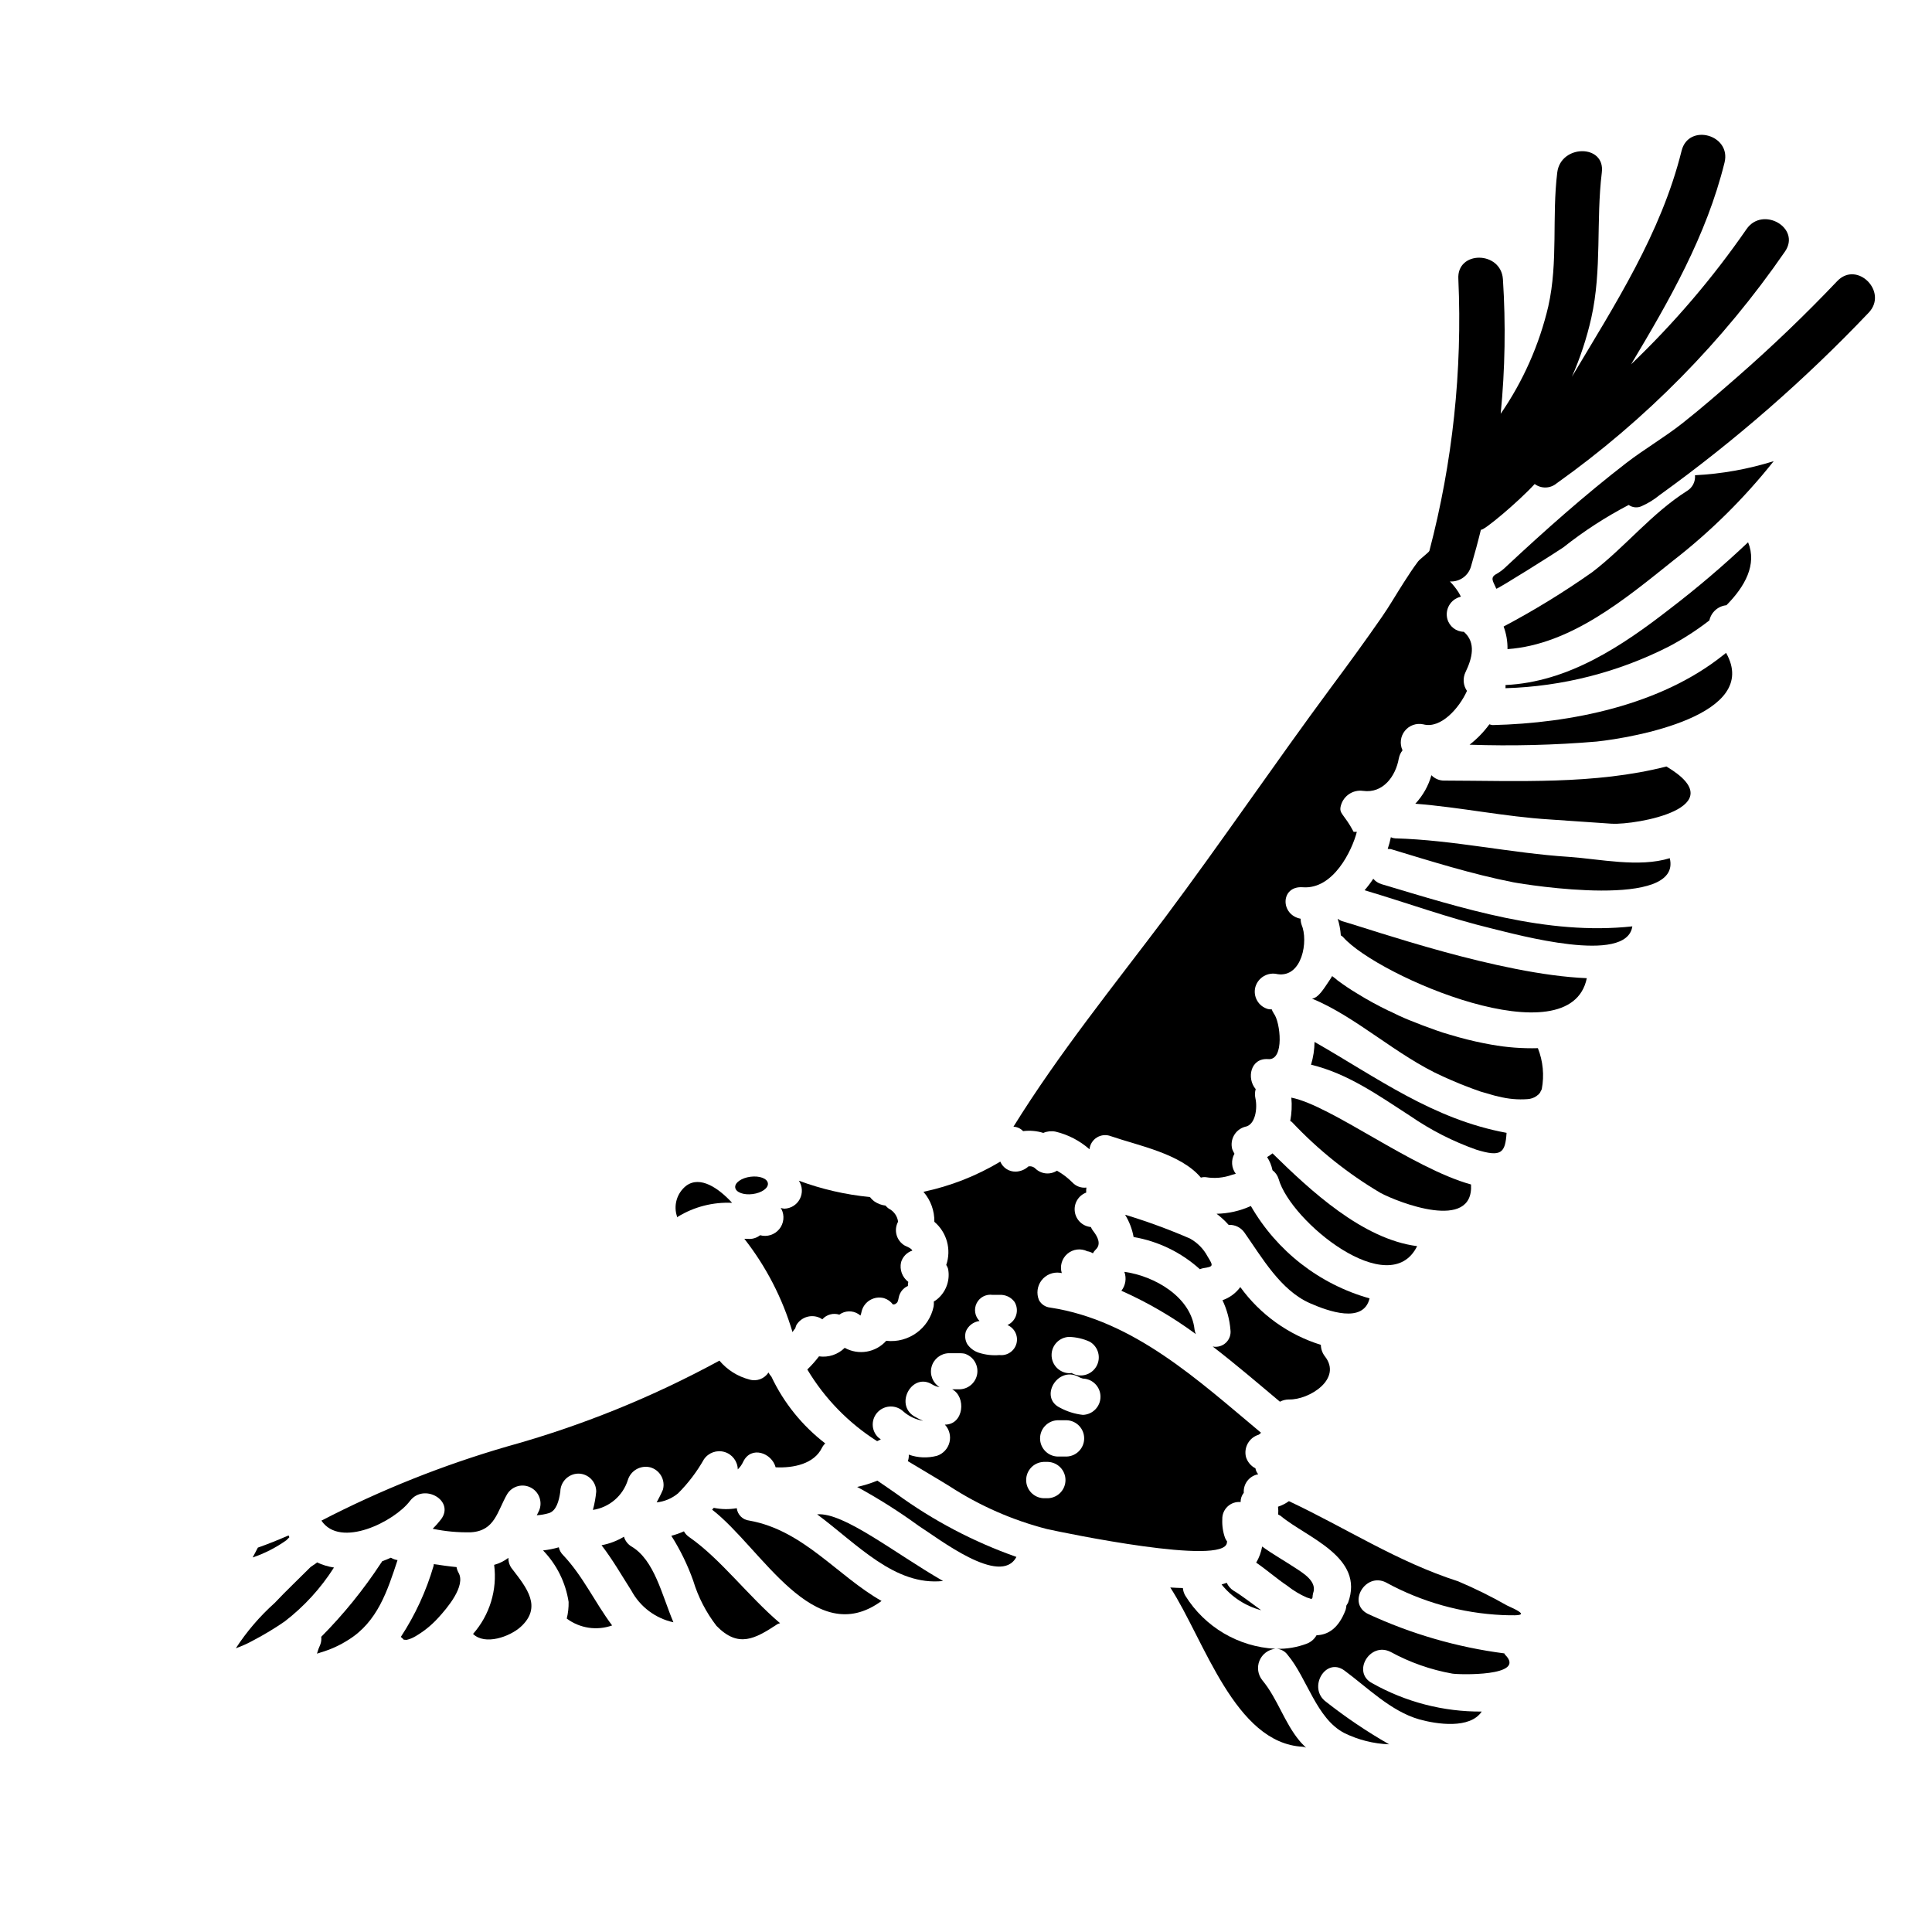 <?xml version="1.0" encoding="UTF-8"?>
<!-- Uploaded to: SVG Repo, www.svgrepo.com, Generator: SVG Repo Mixer Tools -->
<svg fill="#000000" width="800px" height="800px" version="1.1" viewBox="144 144 512 512" xmlns="http://www.w3.org/2000/svg">
 <g>
  <path d="m462.82 480.09c2.793-0.441 2.793-0.539 1.18-3.148h0.004c-1.066-1.996-2.688-3.637-4.668-4.727-5.598-2.422-11.332-4.527-17.176-6.297 1.113 1.812 1.879 3.812 2.258 5.906 6.547 1.121 12.641 4.086 17.57 8.539 0.266-0.121 0.547-0.215 0.832-0.273z"/>
  <path d="m338.02 462.76c-3.629-3.938-8.438-7.211-12.117-4.562h-0.004c-2.555 1.969-3.531 5.371-2.406 8.395 0.102 0 0.102-0.098 0.148-0.148v-0.004c4.316-2.637 9.324-3.918 14.379-3.68z"/>
  <path d="m345.43 471.35c-0.797 0.629-1.781 0.977-2.797 0.984-0.461-0.039-0.918-0.055-1.379-0.047 5.773 7.367 10.102 15.758 12.766 24.73 0.145-0.246 0.293-0.395 0.441-0.637h-0.004c0.109-0.102 0.207-0.219 0.293-0.34 0.078-0.305 0.18-0.602 0.301-0.887 1.359-2.262 4.277-3.027 6.57-1.723 0.086 0.086 0.188 0.152 0.297 0.199l0.051-0.047c1.129-1.23 2.871-1.695 4.465-1.184 1.469-1.086 3.453-1.164 5.004-0.195 0.297 0.242 0.441 0.293 0.59 0.441 0.148-0.398 0.262-0.809 0.34-1.223 0.699-2.566 3.34-4.082 5.906-3.391 0.941 0.289 1.77 0.875 2.359 1.668 0.195-0.051 0.441 0 0.59-0.098 0.684-0.395 0.73-0.637 0.977-1.867 0.289-1.309 1.18-2.398 2.406-2.941-0.012-0.363 0.02-0.727 0.102-1.078-1.605-1.211-2.356-3.246-1.918-5.203 0.43-1.465 1.551-2.621 2.996-3.094-0.293-0.637-1.426-1.027-2.012-1.324-2.203-1.285-2.988-4.09-1.77-6.332-0.203-1.504-1.141-2.812-2.5-3.484-0.312-0.223-0.594-0.488-0.836-0.785-1.016-0.117-1.992-0.469-2.844-1.031-0.484-0.348-0.914-0.762-1.277-1.23-6.441-0.621-12.777-2.078-18.844-4.328 0.965 1.449 1.062 3.309 0.254 4.852-0.805 1.543-2.391 2.523-4.133 2.559-0.316-0.043-0.629-0.109-0.934-0.195 0.055 0.098 0.148 0.195 0.195 0.297v-0.004c0.883 1.727 0.66 3.812-0.566 5.312-1.223 1.504-3.223 2.141-5.09 1.625z"/>
  <path d="m460.91 497.55c-0.164-0.375-0.277-0.773-0.34-1.18-0.887-8.641-10.605-14.234-18.602-15.316v0.004c0.621 1.691 0.324 3.586-0.789 5.004 6.973 3.109 13.586 6.961 19.73 11.488z"/>
  <path d="m228 582.23c0.395-0.098 0.789-0.246 1.082-0.348v0.004c2.547-0.75 4.977-1.859 7.215-3.289 7.754-4.809 10.355-12.953 13.055-21.152-0.625-0.098-1.223-0.316-1.766-0.637-0.734 0.344-1.52 0.637-2.305 0.934h-0.004c-0.098 0.191-0.215 0.371-0.348 0.539-4.598 7.008-9.891 13.535-15.797 19.484 0.082 0.695-0.004 1.402-0.25 2.062-0.359 0.773-0.656 1.578-0.883 2.402z"/>
  <path d="m517.74 439.75c5.418 3.738 11.312 6.742 17.52 8.934 6.531 2.012 7.656 0.934 7.996-4.469-19.48-3.582-34.203-14.562-50.895-24.098l0.004 0.004c-0.023 2.043-0.336 4.078-0.926 6.035 9.762 2.344 17.859 8.137 26.301 13.594z"/>
  <path d="m211.16 578.7c2.863-1.5 5.637-3.172 8.297-5.008 5.148-3.965 9.562-8.797 13.047-14.281-1.562-0.234-3.082-0.699-4.512-1.371-0.047 0.047-0.047 0.098-0.094 0.145-0.543 0.344-1.031 0.734-1.574 1.078-3.184 3.191-6.477 6.297-9.57 9.574v-0.004c-3.93 3.523-7.379 7.551-10.258 11.977 1.609-0.574 3.172-1.277 4.664-2.109z"/>
  <path d="m220.68 551.39c-0.074-0.16-0.141-0.324-0.199-0.488-2.602 1.129-5.352 2.254-8.148 3.234-0.441 0.887-0.934 1.766-1.375 2.606h0.004c3.184-1.078 6.195-2.617 8.934-4.566z"/>
  <path d="m479.8 450.64c0.688 1.062 1.172 2.242 1.426 3.481 0.77 0.582 1.336 1.387 1.621 2.309 3.184 11.336 29.445 32.586 36.707 17.812-14.48-1.863-28.27-14.719-38.328-24.59v0.004c-0.453 0.355-0.93 0.684-1.426 0.984z"/>
  <path d="m606.84 204.73c-8.953 12.945-19.199 24.945-30.582 35.816 10.156-16.965 19.957-34.047 24.758-53.449 1.852-7.398-9.523-10.547-11.375-3.148-5.434 21.883-17.633 40.699-29.047 59.867l-0.004-0.004c2.199-5.008 3.914-10.211 5.117-15.547 2.875-12.832 1.219-25.703 2.793-38.574 0.945-7.519-10.863-7.477-11.809 0-1.457 11.848 0.277 23.656-2.363 35.426h0.004c-2.394 10.219-6.68 19.895-12.633 28.535 1.164-11.852 1.359-23.777 0.59-35.66-0.512-7.559-12.32-7.637-11.809 0 1.078 24.246-1.512 48.516-7.676 71.988-0.086 0.375-2.492 2.133-3.031 2.852-1.332 1.77-2.535 3.641-3.742 5.512-1.969 3.055-3.789 6.25-5.871 9.238-4.328 6.246-8.82 12.402-13.355 18.5-14.918 20.152-29.008 40.934-44.004 61.008-13.777 18.301-28.141 36.016-40.227 55.496v-0.004c0.973 0.047 1.891 0.469 2.559 1.18 1.797-0.227 3.621-0.066 5.352 0.473 1.004-0.434 2.113-0.555 3.188-0.352 3.359 0.793 6.465 2.402 9.055 4.684 0.133-1.297 0.863-2.457 1.977-3.137 1.113-0.68 2.477-0.801 3.691-0.328 7.164 2.481 18.5 4.606 23.852 10.98 0.422-0.121 0.863-0.16 1.301-0.117 2.336 0.398 4.738 0.18 6.965-0.629 0.316-0.078 0.629-0.195 0.984-0.277-1.168-1.543-1.305-3.629-0.355-5.312-0.227-0.391-0.426-0.801-0.59-1.219-0.672-2.551 0.812-5.172 3.348-5.906 2.832-0.434 3.387-4.961 2.793-7.598-0.172-0.793-0.145-1.617 0.078-2.398-2.441-2.832-1.418-8.305 3.305-7.949 4.41 0.395 3.227-9.918 1.496-12.082l0.004-0.004c-0.23-0.344-0.418-0.711-0.555-1.102-0.328 0.016-0.66-0.012-0.98-0.078-2.543-0.699-4.039-3.324-3.348-5.867 0.738-2.512 3.32-4.004 5.863-3.383 6.535 0.984 8.227-8.816 6.375-13.105l0.004-0.004c-0.18-0.504-0.258-1.039-0.238-1.574-5.473-1.023-5.391-8.777 0.551-8.344 8.109 0.629 13.066-9.762 14.328-14.68h-0.844c-2.598-4.922-3.977-4.723-3.387-6.965l0.004-0.004c0.691-2.59 3.207-4.262 5.863-3.894 5.312 0.746 8.66-3.898 9.484-8.582h0.004c0.148-0.789 0.484-1.531 0.984-2.164-0.793-1.695-0.555-3.695 0.613-5.156 1.172-1.461 3.066-2.133 4.894-1.73 4.606 1.258 9.523-4.289 11.57-8.855h0.004c-1.012-1.465-1.16-3.356-0.395-4.961 1.73-3.582 2.914-7.793-0.434-10.707-2.047-0.031-3.824-1.41-4.367-3.383-0.332-1.227-0.16-2.535 0.477-3.637 0.633-1.098 1.68-1.902 2.906-2.231 0.039 0 0.078-0.078 0.195-0.078-0.156-0.277-0.316-0.629-0.551-1.023-0.676-1.078-1.465-2.082-2.359-2.992 2.613 0.16 4.973-1.555 5.629-4.094 0.945-3.227 1.812-6.414 2.598-9.645 0.355 0.668 9.84-7.281 14.25-12.082h-0.004c1.734 1.293 4.125 1.227 5.789-0.156 23.602-16.797 44.09-37.59 60.535-61.441 4.328-6.258-5.906-12.16-10.195-5.941z"/>
  <path d="m469.1 563.46c-0.441 0.148-0.883 0.297-1.371 0.445h0.004c2.68 3.34 6.359 5.731 10.5 6.82-2.797-2.012-5.348-4.023-7.359-5.199-0.781-0.5-1.398-1.219-1.773-2.066z"/>
  <path d="m486.48 441.46c6.883 7.305 14.766 13.602 23.41 18.699 4.609 2.453 24.688 10.355 23.949-2.258-15.707-4.367-37-20.906-47.625-23.02h0.004c0.195 2.066 0.098 4.148-0.293 6.184 0.211 0.148 0.41 0.195 0.555 0.395z"/>
  <path d="m591.06 274.11c-9.422 5.992-16.297 14.777-25.082 21.5h0.004c-7.523 5.301-15.375 10.121-23.508 14.426 0.715 1.914 1.062 3.945 1.027 5.988 16.734-1.18 31.215-13.301 43.781-23.359 9.953-7.711 18.938-16.594 26.766-26.453-6.766 2.121-13.777 3.375-20.859 3.731 0.156 1.684-0.672 3.309-2.129 4.168z"/>
  <path d="m490.26 567.34c0.453 0.117 0.895 0.266 1.324 0.441 0.055-0.145 0.141-0.281 0.25-0.391 0.004-0.383 0.051-0.762 0.145-1.133 1.18-3.148-2.598-5.348-4.91-6.867-2.848-1.867-5.836-3.543-8.59-5.547h0.004c-0.266 1.508-0.797 2.957-1.578 4.273 2.793 1.914 5.394 4.219 8.242 6.133 1.566 1.242 3.285 2.281 5.113 3.09z"/>
  <path d="m258.96 558.51c-0.051 0.195 0 0.297-0.051 0.441-1.945 6.68-4.871 13.035-8.688 18.852 0.285 0.219 0.551 0.465 0.785 0.734 0.246 0.035 0.492 0.051 0.738 0.047 0.719-0.16 1.414-0.426 2.062-0.785 2.367-1.336 4.504-3.043 6.328-5.059 2.258-2.453 7.457-8.488 5.348-12.02-0.242-0.445-0.41-0.926-0.492-1.426-2.016-0.191-4.023-0.488-6.031-0.785z"/>
  <path d="m542.97 325.54c0.023 0.281 0.023 0.562 0 0.84 15.105-0.441 29.922-4.231 43.383-11.09 3.742-1.984 7.305-4.285 10.652-6.875 0.477-2.176 2.297-3.801 4.516-4.023 4.91-4.957 8.148-10.793 5.742-16.684v-0.004c-6.547 6.195-13.41 12.043-20.562 17.523-12.859 10.012-27.09 19.531-43.73 20.312z"/>
  <path d="m466.41 465.66c1.156 0.875 2.227 1.863 3.191 2.945 1.645-0.09 3.219 0.668 4.168 2.008 4.664 6.629 9.574 15.316 17.375 18.75 4.812 2.109 14.168 5.512 15.809-1.277-13.285-3.738-24.578-12.527-31.461-24.484-2.856 1.301-5.945 2-9.082 2.059z"/>
  <path d="m465.38 500.84c6.137 4.723 12.023 9.766 17.812 14.625h0.004c0.742-0.391 1.566-0.59 2.402-0.59 5.301 0.148 14.285-5.449 9.473-11.48h0.004c-0.656-0.863-1.02-1.914-1.031-2.996-8.586-2.66-16.078-8.031-21.352-15.312-1.18 1.617-2.828 2.836-4.723 3.484 1.172 2.453 1.887 5.098 2.109 7.805 0.188 1.277-0.254 2.562-1.191 3.453-0.934 0.887-2.242 1.266-3.508 1.012z"/>
  <path d="m498.5 387.47c0.453 1.434 0.73 2.918 0.832 4.418 0.242 0.117 0.461 0.285 0.637 0.492 9.234 10.406 60.172 32.273 64.551 10.848-23.117-0.934-56.883-12.859-64.883-15.117h0.004c-0.414-0.152-0.797-0.367-1.141-0.641z"/>
  <path d="m507.93 376.88c-0.699 1.066-1.469 2.082-2.309 3.043 11.238 3.336 22.234 7.359 33.617 10.113 6.871 1.664 35.875 9.715 37.348-0.539-22.629 2.453-45.098-4.809-66.5-11.195h0.004c-0.844-0.258-1.594-0.75-2.16-1.422z"/>
  <path d="m281.97 575.15c5.793-5.254 1.617-10.359-2.203-15.316-0.699-0.836-1.066-1.902-1.031-2.992-1.129 0.859-2.414 1.492-3.781 1.863 0.863 6.621-1.176 13.297-5.594 18.305 3.188 3.09 9.715 0.738 12.609-1.859z"/>
  <path d="m511.31 563.37c9.496 5.195 20.055 8.148 30.871 8.641 5.348 0.195 7.121 0.098 1.18-2.551-4.176-2.383-8.488-4.512-12.914-6.383-16.289-5.25-29.633-14.086-44.871-21.254-0.883 0.637-1.859 1.133-2.891 1.473 0.086 0.684 0.102 1.375 0.047 2.062 0.195 0.145 0.441 0.191 0.688 0.395 6.867 5.742 22.332 10.848 17.816 23.02-0.148 0.297-0.348 0.492-0.441 0.734h0.004c-0.027 0.383-0.094 0.758-0.199 1.129-1.82 4.809-4.57 6.625-7.707 6.723-0.535 0.969-1.387 1.73-2.406 2.16-2.656 1.035-5.496 1.52-8.344 1.422 1.227 0.023 2.375 0.625 3.094 1.621 5.156 6.137 7.613 16.883 15.02 20.711 3.703 1.82 7.75 2.84 11.875 2.992-5.848-3.348-11.441-7.117-16.738-11.285-4.91-3.633-0.148-11.926 4.859-8.297 6.133 4.519 12.316 10.801 19.824 12.957 4.723 1.328 13.496 2.602 16.59-2.059h0.004c-10.16 0.074-20.16-2.516-29.008-7.508-5.512-2.848-0.637-11.09 4.859-8.297v-0.004c5.102 2.789 10.621 4.731 16.344 5.75 1.574 0.293 19.828 0.836 14.035-4.961-0.145-0.145-0.145-0.297-0.242-0.395-12.539-1.625-24.75-5.168-36.211-10.5-5.492-2.812-0.633-11.078 4.863-8.297z"/>
  <path d="m458.11 566.86c-0.355-0.617-0.574-1.305-0.637-2.012-1.129-0.051-2.207-0.051-3.336-0.148 9.082 14.039 17.078 41.277 35.09 42.207l-0.004-0.004c0.309 0.031 0.605 0.113 0.883 0.25-0.586-0.637-1.223-1.18-1.762-1.867-4.023-4.856-5.793-11.145-9.812-16-1.18-1.461-1.473-3.449-0.758-5.188s2.316-2.945 4.184-3.156c-9.777-0.5-18.688-5.766-23.848-14.082z"/>
  <path d="m538.7 335.95c-1.492 2.035-3.258 3.856-5.25 5.406 11.23 0.383 22.473 0.105 33.668-0.836 9.715-1.031 43.691-6.969 34.305-23.512l0.004 0.004c-0.238 0.211-0.484 0.406-0.742 0.59-16.633 13.301-40.391 18.059-61.102 18.551-0.301-0.039-0.598-0.105-0.883-0.203z"/>
  <path d="m585.62 347.13c-18.996 4.856-39.605 3.777-58.941 3.731v0.004c-1.262 0-2.469-0.516-3.34-1.426-0.793 2.824-2.258 5.418-4.266 7.555 11.969 0.934 23.652 3.438 35.629 4.172 5.512 0.344 10.945 0.789 16.438 1.129 6.375 0.344 32.887-4.219 14.48-15.164z"/>
  <path d="m512.59 365.88c-0.211 1.047-0.488 2.078-0.836 3.09 0.297 0.051 0.543 0 0.836 0.051 10.699 3.238 21.449 6.625 32.398 8.785 3.543 0.684 44.902 7.312 41.516-6.379-8.148 2.551-18.746 0.195-26.699-0.344-15.41-0.984-30.527-4.469-46.051-4.91-0.402-0.023-0.801-0.125-1.164-0.293z"/>
  <path d="m497.18 402.79c-0.047 0-0.047-0.051-0.098-0.098l-0.047-0.051v0.051c-0.047 0.047-0.098 0.098-0.098 0.145-0.246 0.445-0.539 0.836-0.789 1.227-1.277 1.867-2.797 4.469-4.469 4.562 11.875 4.91 22.48 15.164 34.746 20.664 1.426 0.637 2.992 1.328 4.664 2.012 0.395 0.145 0.73 0.297 1.125 0.441 1.328 0.539 2.754 1.031 4.121 1.523 1.129 0.344 2.258 0.637 3.391 0.98 0.34 0.105 0.684 0.188 1.031 0.246 0.125 0.062 0.258 0.094 0.395 0.098 2.512 0.648 5.113 0.883 7.699 0.688 0.824-0.051 1.625-0.324 2.309-0.789 0.133-0.129 0.281-0.246 0.441-0.34l0.047-0.051c0.211-0.188 0.391-0.402 0.543-0.641 0-0.098 0.047-0.098 0.047-0.148 0.137-0.219 0.25-0.445 0.348-0.684 0.691-3.641 0.332-7.402-1.031-10.848-4.129 0.113-8.258-0.199-12.32-0.934-2.793-0.488-5.644-1.129-8.488-1.914-0.836-0.246-1.715-0.492-2.555-0.734-1.227-0.348-2.453-0.738-3.68-1.18-2.402-0.836-4.805-1.766-7.113-2.699-1.82-0.734-3.586-1.574-5.254-2.406-0.039-0.008-0.074-0.023-0.098-0.047-0.047 0.047-0.047 0.047-0.047 0h-0.004c-2.824-1.359-5.578-2.863-8.246-4.516-1.816-1.082-3.484-2.211-4.957-3.289l0.004-0.004c-0.285-0.184-0.547-0.398-0.789-0.637-0.289-0.234-0.582-0.434-0.828-0.629z"/>
  <path d="m391.47 488.92c0.031 0.441 0.016 0.887-0.051 1.324-1.211 5.82-6.66 9.754-12.562 9.082-2.777 3.117-7.348 3.894-11 1.863-1.789 1.781-4.316 2.617-6.816 2.258-0.938 1.238-1.973 2.402-3.094 3.484 4.598 7.691 10.934 14.195 18.5 18.992 0.34-0.141 0.668-0.305 0.984-0.492-0.258-0.16-0.5-0.34-0.73-0.539-0.91-0.891-1.422-2.109-1.422-3.383 0-1.273 0.512-2.492 1.422-3.387 1.855-1.828 4.836-1.848 6.719-0.043 1.477 1.277 3.277 2.125 5.203 2.453-0.832-0.352-1.637-0.762-2.406-1.227-5.199-3.234-0.441-11.727 4.859-8.391v-0.004c0.582 0.367 1.234 0.602 1.914 0.691-1.809-1.137-2.664-3.316-2.113-5.379s2.387-3.523 4.519-3.606h3.031c0.375 0.008 0.75 0.039 1.125 0.098 2.262 0.664 3.715 2.867 3.438 5.207-0.281 2.34-2.211 4.141-4.562 4.254h-2.109c3.777 1.969 3.148 9.371-1.918 9.371 1.176 1.254 1.637 3.016 1.219 4.684-0.414 1.668-1.652 3.008-3.277 3.562-2.477 0.668-5.098 0.566-7.512-0.297 0.043 0.586-0.039 1.172-0.246 1.723 3.879 2.363 7.707 4.566 11.09 6.672 7.934 5.156 16.656 8.984 25.82 11.336 4.656 1.027 47.109 9.863 47.652 3.582 0-0.145 0.047-0.195 0.047-0.297l0.004 0.004c-0.211-0.293-0.395-0.605-0.543-0.934-0.566-1.59-0.812-3.273-0.734-4.957-0.039-1.273 0.469-2.504 1.398-3.375 0.93-0.875 2.188-1.309 3.457-1.188-0.016-0.891 0.281-1.762 0.84-2.453-0.172-2.375 1.48-4.492 3.824-4.91-0.383-0.449-0.637-0.992-0.734-1.574-1.207-0.617-2.109-1.699-2.508-2.992-0.637-2.547 0.832-5.144 3.344-5.906 0.246-0.133 0.465-0.316 0.637-0.539-16.625-13.875-33.699-29.766-55.84-33.16-1.266-0.117-2.387-0.855-2.992-1.969-0.734-1.738-0.48-3.738 0.664-5.238 1.145-1.5 3.008-2.273 4.879-2.023 0.168 0.008 0.336 0.043 0.496 0.098-0.574-1.848 0.008-3.863 1.48-5.121 1.469-1.258 3.551-1.523 5.289-0.672 0.523 0.07 1.023 0.254 1.473 0.539 0.199-0.359 0.449-0.688 0.738-0.98 1.52-1.422 0.582-3.336-0.641-4.91v0.004c-0.262-0.332-0.477-0.691-0.637-1.078-2.195-0.199-3.961-1.891-4.254-4.074-0.297-2.188 0.961-4.281 3.023-5.055-0.031-0.441-0.016-0.887 0.051-1.328-1.367 0.172-2.734-0.324-3.68-1.324-1.223-1.234-2.609-2.297-4.125-3.148-1.793 1.152-4.144 0.93-5.691-0.539-0.484-0.496-1.188-0.719-1.867-0.594-0.922 0.855-2.125 1.348-3.383 1.379-1.773 0.035-3.387-1.016-4.074-2.648-6.297 3.777-13.184 6.481-20.367 7.996 1.914 2.203 2.945 5.035 2.894 7.953 3.305 2.801 4.555 7.336 3.148 11.434 0.215 0.316 0.379 0.664 0.488 1.031 0.559 2.875-0.426 5.836-2.598 7.801-0.355 0.336-0.754 0.625-1.184 0.859zm35.816 9.375c1.906 0.047 3.781 0.48 5.512 1.273 2.293 1.328 3.074 4.266 1.742 6.555-1.328 2.293-4.262 3.07-6.551 1.742-0.227 0.035-0.457 0.055-0.688 0.051-2.578-0.105-4.617-2.227-4.621-4.809-0.004-2.582 2.035-4.707 4.613-4.812zm2.406 10.504c0.398 0.238 0.828 0.422 1.277 0.539 2.602 0.074 4.672 2.207 4.672 4.809 0 2.602-2.07 4.734-4.672 4.809-2.137-0.238-4.203-0.887-6.09-1.914-5.535-2.699-0.68-10.992 4.82-8.242zm-5.453 11.578h2.457v0.004c2.582 0.102 4.621 2.227 4.621 4.809s-2.039 4.707-4.621 4.809h-2.457 0.004c-2.582-0.105-4.617-2.231-4.617-4.812 0.004-2.582 2.043-4.703 4.625-4.805zm-3.727 11.043h1.273l0.004 0.004c2.562 0.129 4.574 2.242 4.574 4.809 0 2.566-2.012 4.68-4.574 4.809h-1.277c-2.562-0.129-4.574-2.246-4.57-4.812 0.004-2.566 2.016-4.68 4.578-4.805zm-20.566-34.555 0.004 0.004c0.621-1.516 2.008-2.582 3.633-2.793-1.242-1.246-1.547-3.148-0.758-4.719 0.793-1.57 2.5-2.457 4.238-2.203h1.82c1.555-0.094 3.051 0.605 3.973 1.863 0.637 1.043 0.801 2.312 0.445 3.484-0.355 1.176-1.195 2.137-2.309 2.652 1.898 0.812 2.91 2.891 2.383 4.887-0.531 1.996-2.441 3.301-4.492 3.062-1.875 0.164-3.758-0.055-5.547-0.637-1.215-0.406-2.269-1.199-2.996-2.254-0.578-1.016-0.715-2.223-0.383-3.344z"/>
  <path d="m306.22 574.76c-4.562-6.09-7.707-13.055-12.953-18.602-0.594-0.57-1.004-1.305-1.18-2.109-1.363 0.398-2.762 0.676-4.172 0.828 3.617 3.738 5.984 8.508 6.773 13.648 0.031 1.488-0.133 2.973-0.492 4.414 3.453 2.578 7.965 3.262 12.023 1.82z"/>
  <path d="m229.18 546.98c5.008 7.457 19.336 0.246 23.457-5.203 3.68-4.856 11.973-0.098 8.246 4.859-0.68 0.883-1.418 1.719-2.211 2.504 3.34 0.699 6.75 1.012 10.164 0.93 6.328-0.395 6.918-5.512 9.57-10.109l-0.004 0.004c1.359-2.211 4.234-2.934 6.473-1.625 2.242 1.305 3.027 4.164 1.773 6.434-0.148 0.242-0.242 0.539-0.395 0.789v-0.004c1.117-0.066 2.219-0.262 3.289-0.586 1.867-0.637 2.602-3.148 2.949-5.691 0.051-2.606 2.148-4.707 4.758-4.762 1.262 0 2.473 0.5 3.363 1.395 0.895 0.895 1.395 2.106 1.395 3.367-0.152 1.641-0.449 3.266-0.883 4.859 4.359-0.656 7.965-3.742 9.273-7.953 0.785-2.492 3.363-3.949 5.906-3.336 2.559 0.699 4.074 3.336 3.387 5.902-0.496 1.18-1.082 2.305-1.668 3.391 2.094-0.219 4.074-1.055 5.688-2.406 2.668-2.672 4.965-5.695 6.824-8.98 1.195-1.781 3.406-2.578 5.465-1.973 2.055 0.605 3.481 2.477 3.519 4.621 0.602-0.582 1.094-1.27 1.441-2.031 2.109-4.367 7.609-2.305 8.59 1.473 4.805 0.242 10.211-0.934 12.27-5.152 0.223-0.441 0.523-0.84 0.879-1.18-6.086-4.676-10.977-10.73-14.258-17.668-0.309-0.344-0.57-0.723-0.789-1.129-1.074 1.684-3.137 2.445-5.047 1.867-3.109-0.801-5.891-2.551-7.953-5.008-17.785 9.691-36.625 17.316-56.148 22.723-17.043 4.934-33.566 11.523-49.324 19.68z"/>
  <path d="m333.9 574.9c5.793 5.902 10.16 3.438 16.137-0.492 0.223-0.102 0.453-0.184 0.691-0.242-8.297-7.019-15.809-17.078-24.008-22.773-0.613-0.398-1.117-0.938-1.473-1.574-1.078 0.488-2.191 0.883-3.34 1.18 2.367 3.731 4.312 7.715 5.793 11.879 1.316 4.352 3.418 8.426 6.199 12.023z"/>
  <path d="m322.46 573.92c-3.094-7.312-5.008-16.441-11.09-20.074h-0.004c-0.977-0.578-1.695-1.508-2.012-2.602-1.828 1.105-3.84 1.871-5.938 2.258 2.949 3.828 5.301 7.953 7.902 12.027 2.309 4.289 6.379 7.356 11.141 8.391z"/>
  <path d="m413.36 556.6c-11.359-4-22.074-9.637-31.805-16.738-1.715-1.18-3.383-2.363-5.051-3.484v0.004c-1.73 0.715-3.519 1.273-5.352 1.668 5.648 3.078 11.094 6.519 16.293 10.309 5.203 3.285 21.691 16.238 25.914 8.242z"/>
  <path d="m393.92 562.98c-12.812-7.359-26.309-18.254-33.375-17.668 10.746 8 20.609 19.043 33.375 17.668z"/>
  <path d="m377.62 568.27c-11.68-6.621-20.707-18.742-35.031-21.297h0.004c-1.746-0.18-3.137-1.543-3.344-3.285-2.016 0.355-4.078 0.324-6.082-0.098-0.16 0.148-0.309 0.312-0.441 0.492 13.043 10.055 26.934 37.363 44.895 24.188z"/>
  <path d="m630.88 218.5c-8.398 8.836-17.188 17.27-26.371 25.301-4.781 4.172-9.57 8.352-14.562 12.293-4.816 3.812-10.121 6.871-14.957 10.594-11.059 8.539-21.484 17.812-31.719 27.352-0.785 0.793-1.672 1.48-2.641 2.039-1.969 1.008-0.824 2.109-0.105 3.938 0.117 0.297 16.277-9.902 17.75-10.941 5.41-4.293 11.219-8.062 17.344-11.258 1.02 0.73 2.359 0.844 3.484 0.293 1.68-0.746 3.25-1.715 4.668-2.883 19.949-14.363 38.516-30.559 55.457-48.375 5.231-5.512-3.106-13.875-8.348-8.352z"/>
  <path d="m342.87 455.85c-2.394 0.316-4.195 1.594-4.031 2.863 0.164 1.266 2.238 2.043 4.629 1.727s4.195-1.574 4.031-2.859c-0.164-1.281-2.238-2.043-4.629-1.73z"/>
 </g>
</svg>